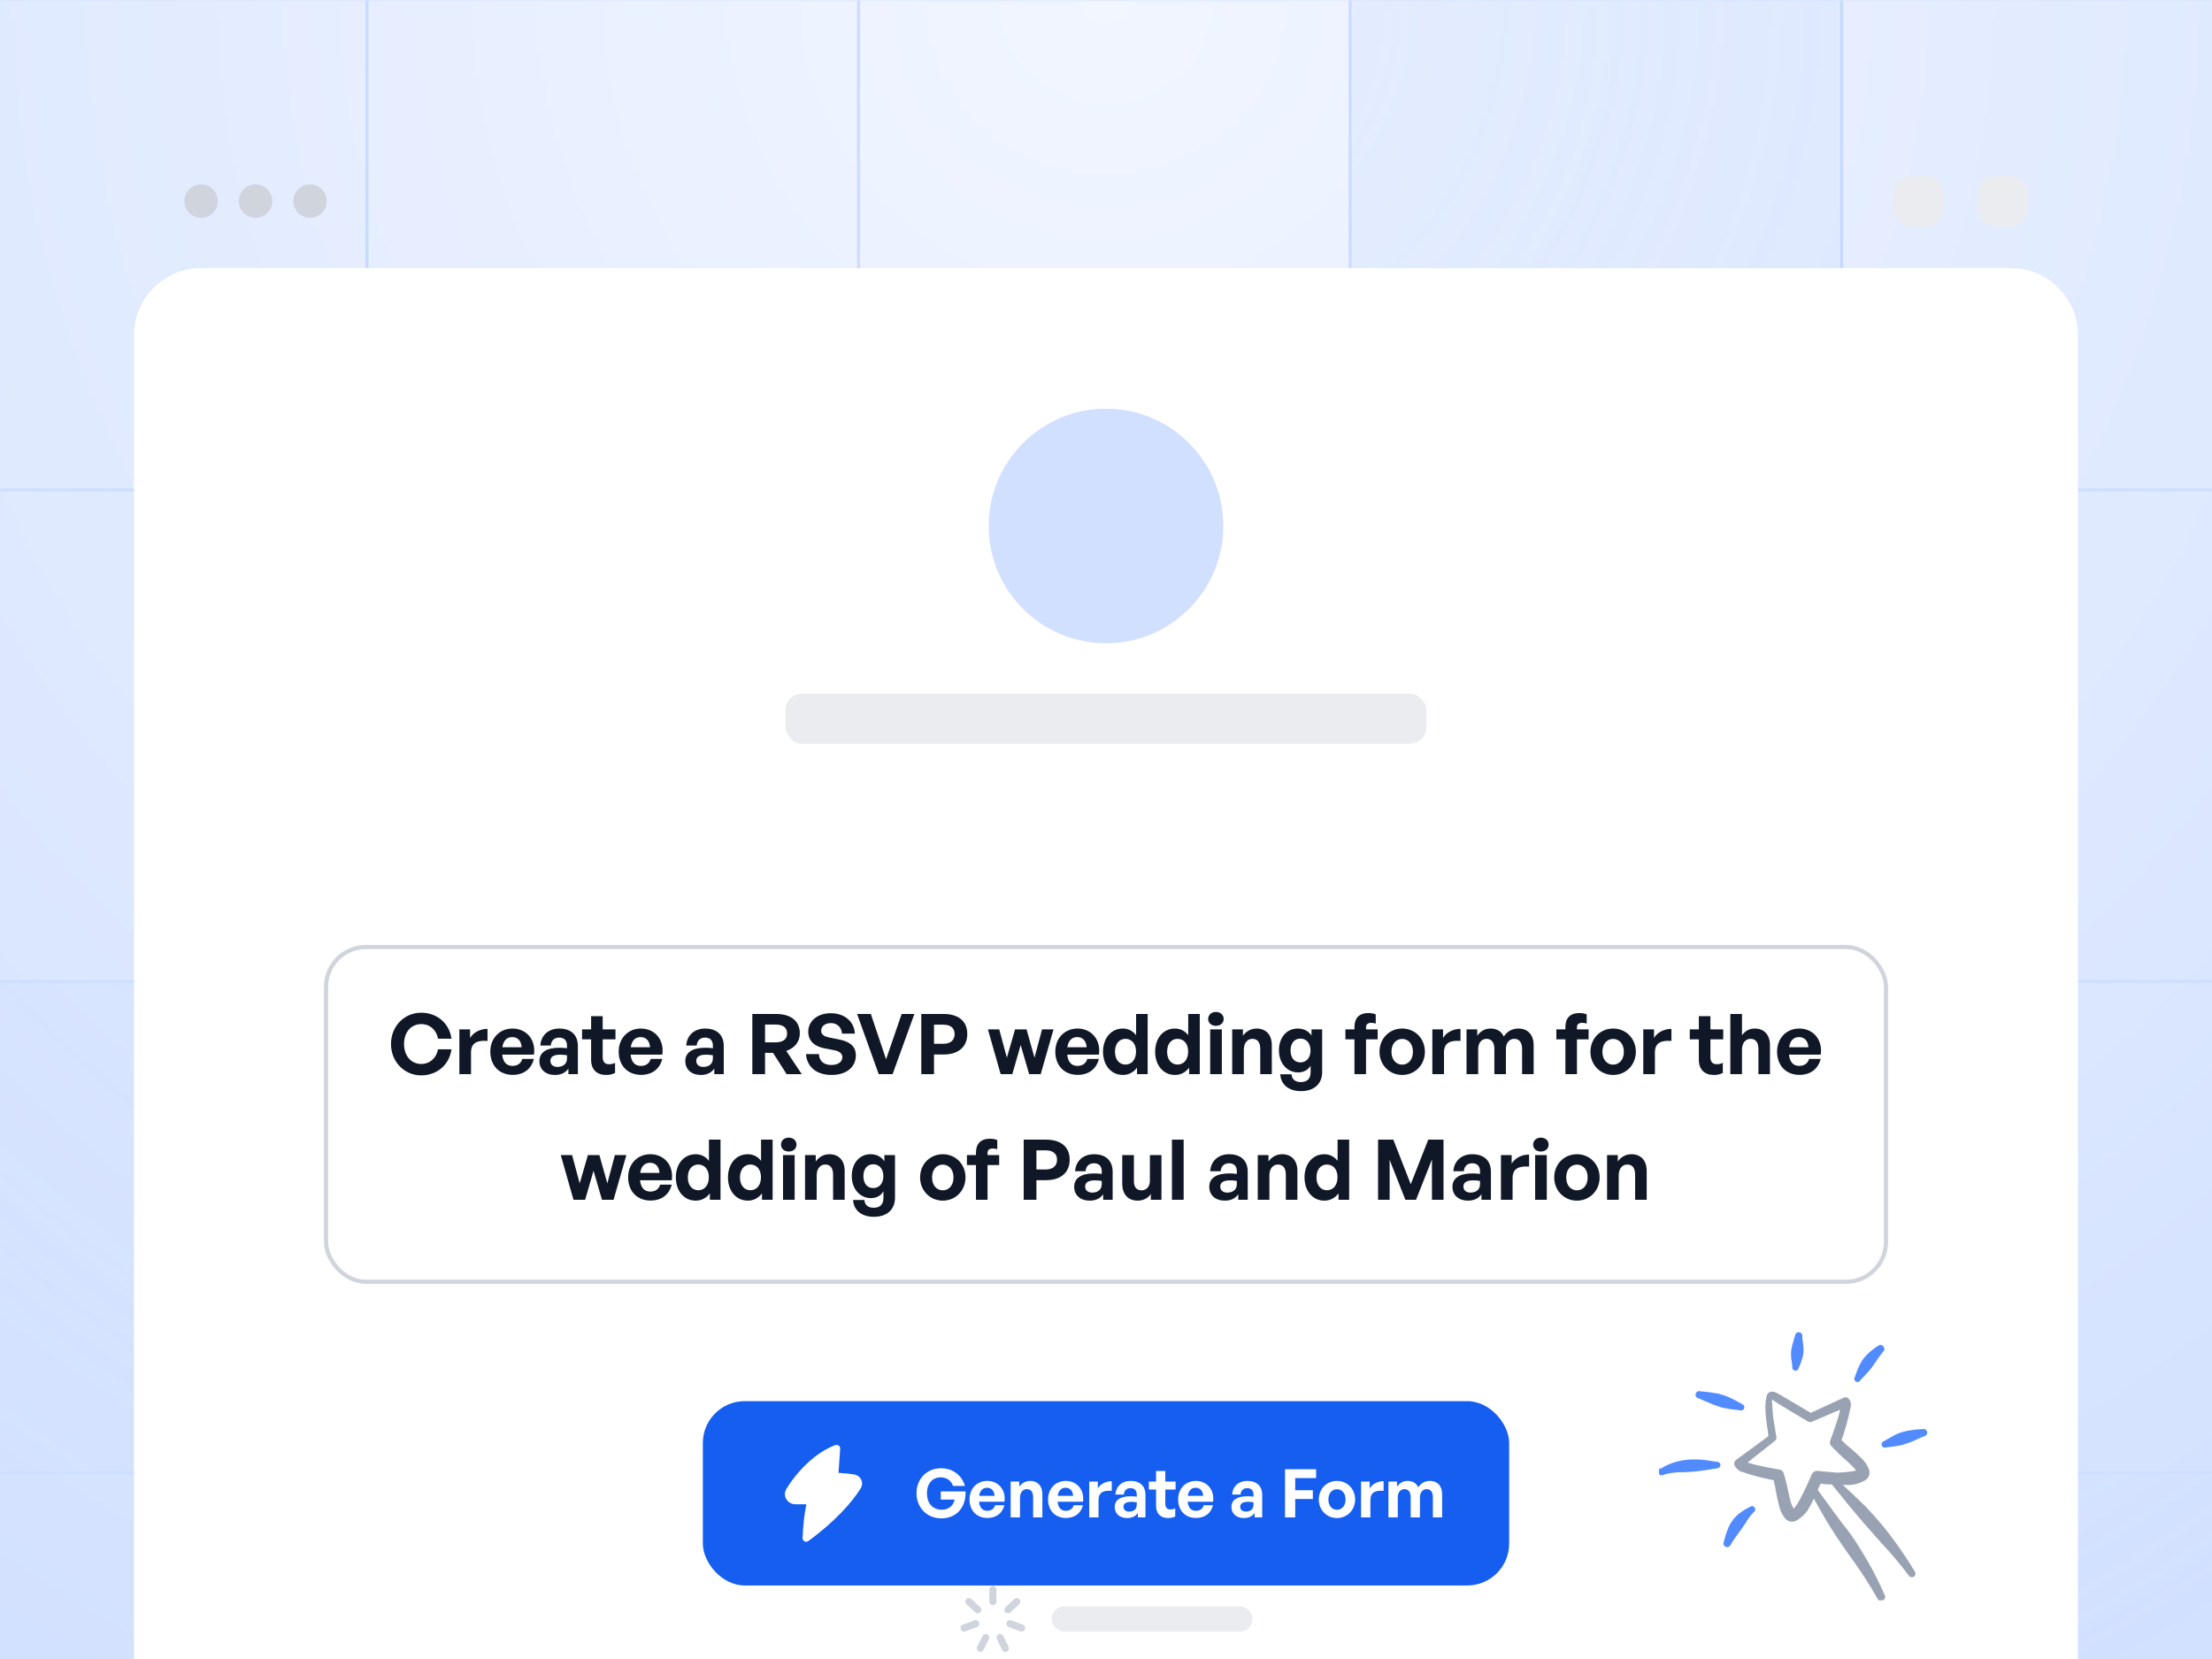<svg width="528" height="396" viewBox="0 0 528 396" fill="none" xmlns="http://www.w3.org/2000/svg"><g clip-path="url(#clip0_822_9653)"><rect width="528" height="396" fill="#D1E0FF"/><g opacity="0.7"><mask id="mask0_822_9653" style="mask-type:alpha" maskUnits="userSpaceOnUse" x="-264" y="0" width="1056" height="601"><rect x="-264" y="-6.10352e-05" width="1056" height="601" fill="url(#paint0_radial_822_9653)"/></mask><g mask="url(#mask0_822_9653)"><mask id="path-2-inside-1_822_9653" fill="white"><path d="M-29.333 -6.10352e-05H88V117.333H-29.333V-6.10352e-05Z"/></mask><path d="M-29.333 -6.10352e-05H88V117.333H-29.333V-6.10352e-05Z" fill="white"/><path d="M88 117.333V118.067H88.733V117.333H88ZM87.267 -6.10352e-05V117.333H88.733V-6.10352e-05H87.267ZM88 116.6H-29.333V118.067H88V116.6Z" fill="#B2CCFF" mask="url(#path-2-inside-1_822_9653)"/><mask id="path-4-inside-2_822_9653" fill="white"><path d="M88 -6.10352e-05H205.333V117.333H88V-6.10352e-05Z"/></mask><path d="M88 -6.10352e-05H205.333V117.333H88V-6.10352e-05Z" fill="white"/><path d="M205.333 117.333V118.067H206.067V117.333H205.333ZM204.6 -6.10352e-05V117.333H206.067V-6.10352e-05H204.6ZM205.333 116.6H88V118.067H205.333V116.6Z" fill="#B2CCFF" mask="url(#path-4-inside-2_822_9653)"/><mask id="path-6-inside-3_822_9653" fill="white"><path d="M205.333 -6.10352e-05H322.667V117.333H205.333V-6.10352e-05Z"/></mask><path d="M205.333 -6.10352e-05H322.667V117.333H205.333V-6.10352e-05Z" fill="white"/><path d="M322.667 117.333V118.067H323.4V117.333H322.667ZM321.933 -6.10352e-05V117.333H323.4V-6.10352e-05H321.933ZM322.667 116.6H205.333V118.067H322.667V116.6Z" fill="#B2CCFF" mask="url(#path-6-inside-3_822_9653)"/><mask id="path-8-inside-4_822_9653" fill="white"><path d="M322.667 -6.10352e-05H440V117.333H322.667V-6.10352e-05Z"/></mask><path d="M322.667 -6.10352e-05H440V117.333H322.667V-6.10352e-05Z" fill="#EFF4FF"/><path d="M440 117.333V118.067H440.733V117.333H440ZM439.267 -6.10352e-05V117.333H440.733V-6.10352e-05H439.267ZM440 116.6H322.667V118.067H440V116.6Z" fill="#B2CCFF" mask="url(#path-8-inside-4_822_9653)"/><mask id="path-10-inside-5_822_9653" fill="white"><path d="M440 -6.10352e-05H557.333V117.333H440V-6.10352e-05Z"/></mask><path d="M440 -6.10352e-05H557.333V117.333H440V-6.10352e-05Z" fill="white"/><path d="M557.333 117.333V118.067H558.067V117.333H557.333ZM556.6 -6.10352e-05V117.333H558.067V-6.10352e-05H556.6ZM557.333 116.6H440V118.067H557.333V116.6Z" fill="#B2CCFF" mask="url(#path-10-inside-5_822_9653)"/><mask id="path-12-inside-6_822_9653" fill="white"><path d="M-29.333 117.333H88V234.667H-29.333V117.333Z"/></mask><path d="M-29.333 117.333H88V234.667H-29.333V117.333Z" fill="white"/><path d="M88 234.667V235.4H88.733V234.667H88ZM87.267 117.333V234.667H88.733V117.333H87.267ZM88 233.933H-29.333V235.4H88V233.933Z" fill="#B2CCFF" mask="url(#path-12-inside-6_822_9653)"/><mask id="path-14-inside-7_822_9653" fill="white"><path d="M88 117.333H205.333V234.667H88V117.333Z"/></mask><path d="M88 117.333H205.333V234.667H88V117.333Z" fill="white"/><path d="M205.333 234.667V235.4H206.067V234.667H205.333ZM204.6 117.333V234.667H206.067V117.333H204.6ZM205.333 233.933H88V235.4H205.333V233.933Z" fill="#B2CCFF" mask="url(#path-14-inside-7_822_9653)"/><mask id="path-16-inside-8_822_9653" fill="white"><path d="M205.333 117.333H322.667V234.667H205.333V117.333Z"/></mask><path d="M205.333 117.333H322.667V234.667H205.333V117.333Z" fill="white"/><path d="M322.667 234.667V235.4H323.4V234.667H322.667ZM321.933 117.333V234.667H323.4V117.333H321.933ZM322.667 233.933H205.333V235.4H322.667V233.933Z" fill="#B2CCFF" mask="url(#path-16-inside-8_822_9653)"/><mask id="path-18-inside-9_822_9653" fill="white"><path d="M322.667 117.333H440V234.667H322.667V117.333Z"/></mask><path d="M322.667 117.333H440V234.667H322.667V117.333Z" fill="white"/><path d="M440 234.667V235.4H440.733V234.667H440ZM439.267 117.333V234.667H440.733V117.333H439.267ZM440 233.933H322.667V235.4H440V233.933Z" fill="#B2CCFF" mask="url(#path-18-inside-9_822_9653)"/><mask id="path-20-inside-10_822_9653" fill="white"><path d="M440 117.333H557.333V234.667H440V117.333Z"/></mask><path d="M440 117.333H557.333V234.667H440V117.333Z" fill="white"/><path d="M557.333 234.667V235.4H558.067V234.667H557.333ZM556.6 117.333V234.667H558.067V117.333H556.6ZM557.333 233.933H440V235.4H557.333V233.933Z" fill="#B2CCFF" mask="url(#path-20-inside-10_822_9653)"/><mask id="path-22-inside-11_822_9653" fill="white"><path d="M-29.333 234.667H88V352H-29.333V234.667Z"/></mask><path d="M-29.333 234.667H88V352H-29.333V234.667Z" fill="#EFF4FF"/><path d="M88 352V352.733H88.733V352H88ZM87.267 234.667V352H88.733V234.667H87.267ZM88 351.267H-29.333V352.733H88V351.267Z" fill="#B2CCFF" mask="url(#path-22-inside-11_822_9653)"/><mask id="path-24-inside-12_822_9653" fill="white"><path d="M88 234.667H205.333V352H88V234.667Z"/></mask><path d="M88 234.667H205.333V352H88V234.667Z" fill="white"/><path d="M205.333 352V352.733H206.067V352H205.333ZM204.6 234.667V352H206.067V234.667H204.6ZM205.333 351.267H88V352.733H205.333V351.267Z" fill="#B2CCFF" mask="url(#path-24-inside-12_822_9653)"/><mask id="path-26-inside-13_822_9653" fill="white"><path d="M205.333 234.667H322.667V352H205.333V234.667Z"/></mask><path d="M205.333 234.667H322.667V352H205.333V234.667Z" fill="white"/><path d="M322.667 352V352.733H323.4V352H322.667ZM321.933 234.667V352H323.4V234.667H321.933ZM322.667 351.267H205.333V352.733H322.667V351.267Z" fill="#B2CCFF" mask="url(#path-26-inside-13_822_9653)"/><mask id="path-28-inside-14_822_9653" fill="white"><path d="M322.667 234.667H440V352H322.667V234.667Z"/></mask><path d="M322.667 234.667H440V352H322.667V234.667Z" fill="white"/><path d="M440 352V352.733H440.733V352H440ZM439.267 234.667V352H440.733V234.667H439.267ZM440 351.267H322.667V352.733H440V351.267Z" fill="#B2CCFF" mask="url(#path-28-inside-14_822_9653)"/><mask id="path-30-inside-15_822_9653" fill="white"><path d="M440 234.667H557.333V352H440V234.667Z"/></mask><path d="M440 234.667H557.333V352H440V234.667Z" fill="white"/><path d="M557.333 352V352.733H558.067V352H557.333ZM556.6 234.667V352H558.067V234.667H556.6ZM557.333 351.267H440V352.733H557.333V351.267Z" fill="#B2CCFF" mask="url(#path-30-inside-15_822_9653)"/><mask id="path-32-inside-16_822_9653" fill="white"><path d="M-29.333 352H88V469.333H-29.333V352Z"/></mask><path d="M-29.333 352H88V469.333H-29.333V352Z" fill="white"/><path d="M88 469.333V470.067H88.733V469.333H88ZM87.267 352V469.333H88.733V352H87.267ZM88 468.6H-29.333V470.067H88V468.6Z" fill="#B2CCFF" mask="url(#path-32-inside-16_822_9653)"/><mask id="path-34-inside-17_822_9653" fill="white"><path d="M88 352H205.333V469.333H88V352Z"/></mask><path d="M88 352H205.333V469.333H88V352Z" fill="white"/><path d="M205.333 469.333V470.067H206.067V469.333H205.333ZM204.6 352V469.333H206.067V352H204.6ZM205.333 468.6H88V470.067H205.333V468.6Z" fill="#B2CCFF" mask="url(#path-34-inside-17_822_9653)"/><mask id="path-36-inside-18_822_9653" fill="white"><path d="M205.333 352H322.667V469.333H205.333V352Z"/></mask><path d="M205.333 352H322.667V469.333H205.333V352Z" fill="white"/><path d="M322.667 469.333V470.067H323.4V469.333H322.667ZM321.933 352V469.333H323.4V352H321.933ZM322.667 468.6H205.333V470.067H322.667V468.6Z" fill="#B2CCFF" mask="url(#path-36-inside-18_822_9653)"/><mask id="path-38-inside-19_822_9653" fill="white"><path d="M322.667 352H440V469.333H322.667V352Z"/></mask><path d="M322.667 352H440V469.333H322.667V352Z" fill="white"/><path d="M440 469.333V470.067H440.733V469.333H440ZM439.267 352V469.333H440.733V352H439.267ZM440 468.6H322.667V470.067H440V468.6Z" fill="#B2CCFF" mask="url(#path-38-inside-19_822_9653)"/><mask id="path-40-inside-20_822_9653" fill="white"><path d="M440 352H557.333V469.333H440V352Z"/></mask><path d="M440 352H557.333V469.333H440V352Z" fill="#EFF4FF"/><path d="M557.333 469.333V470.067H558.067V469.333H557.333ZM556.6 352V469.333H558.067V352H556.6ZM557.333 468.6H440V470.067H557.333V468.6Z" fill="#B2CCFF" mask="url(#path-40-inside-20_822_9653)"/></g></g><g filter="url(#filter0_d_822_9653)"><path d="M32 48C32 39.163 39.163 32 48 32H480C488.837 32 496 39.163 496 48V396H32V48Z" fill="white"/><circle cx="264" cy="93.55" r="28" fill="#D1E0FF"/><rect x="187.5" y="133.55" width="153" height="12" rx="4" fill="#EAECF0"/><g filter="url(#filter1_dd_822_9653)"><rect x="77.327" y="177.55" width="373.347" height="80.9" rx="10" fill="white"/><path d="M100.527 208.69C96.487 208.69 93.327 205.41 93.327 201.19C93.327 196.99 96.487 193.73 100.527 193.73C104.307 193.73 107.267 196.25 107.767 199.93H104.547C104.207 197.87 102.607 196.45 100.567 196.45C98.107 196.45 96.447 198.39 96.447 201.19C96.447 204.01 98.107 205.97 100.567 205.97C102.607 205.97 104.187 204.53 104.547 202.47H107.767C107.267 206.19 104.307 208.69 100.527 208.69Z" fill="#101828"/><path d="M112.429 203.21V208.39H109.649V197.71H112.209V199.77C112.989 198.41 114.649 197.59 116.369 197.59V200.47C114.009 200.29 112.429 200.85 112.429 203.21Z" fill="#101828"/><path d="M122.375 208.57C119.175 208.57 117.035 206.35 117.035 203.01C117.035 199.83 119.255 197.51 122.335 197.51C125.715 197.51 127.955 200.25 127.455 203.73H119.875C120.055 205.47 120.895 206.43 122.315 206.43C123.535 206.43 124.355 205.83 124.675 204.77H127.435C126.835 207.19 124.975 208.57 122.375 208.57ZM122.275 199.55C120.975 199.55 120.155 200.39 119.915 201.97H124.515C124.435 200.49 123.595 199.55 122.275 199.55Z" fill="#101828"/><path d="M135.677 208.39V207.07C134.977 208.07 133.917 208.59 132.457 208.59C130.237 208.59 128.757 207.29 128.757 205.29C128.757 203.21 130.437 202.09 133.557 202.09C134.157 202.09 134.677 202.13 135.337 202.21V201.57C135.337 200.37 134.657 199.67 133.497 199.67C132.297 199.67 131.577 200.37 131.477 201.57H128.977C129.137 199.11 130.917 197.51 133.497 197.51C136.297 197.51 137.937 199.05 137.937 201.67V208.39H135.677ZM131.377 205.21C131.377 206.11 132.017 206.67 133.057 206.67C134.477 206.67 135.337 205.89 135.337 204.65V203.89C134.677 203.79 134.217 203.75 133.737 203.75C132.157 203.75 131.377 204.25 131.377 205.21Z" fill="#101828"/><path d="M146.817 205.69V208.11C146.137 208.45 145.497 208.59 144.677 208.59C142.477 208.59 141.097 207.33 141.097 204.93V200.09H138.937V197.71H141.097V194.55H143.857V197.71H146.917V200.09H143.857V204.29C143.857 205.53 144.417 206.03 145.417 206.03C145.937 206.03 146.417 205.91 146.817 205.69Z" fill="#101828"/><path d="M153.02 208.57C149.82 208.57 147.68 206.35 147.68 203.01C147.68 199.83 149.9 197.51 152.98 197.51C156.36 197.51 158.6 200.25 158.1 203.73H150.52C150.7 205.47 151.54 206.43 152.96 206.43C154.18 206.43 155 205.83 155.32 204.77H158.08C157.48 207.19 155.62 208.57 153.02 208.57ZM152.92 199.55C151.62 199.55 150.8 200.39 150.56 201.97H155.16C155.08 200.49 154.24 199.55 152.92 199.55Z" fill="#101828"/><path d="M170.501 208.39V207.07C169.801 208.07 168.741 208.59 167.281 208.59C165.061 208.59 163.581 207.29 163.581 205.29C163.581 203.21 165.261 202.09 168.381 202.09C168.981 202.09 169.501 202.13 170.161 202.21V201.57C170.161 200.37 169.481 199.67 168.321 199.67C167.121 199.67 166.401 200.37 166.301 201.57H163.801C163.961 199.11 165.741 197.51 168.321 197.51C171.121 197.51 172.761 199.05 172.761 201.67V208.39H170.501ZM166.201 205.21C166.201 206.11 166.841 206.67 167.881 206.67C169.301 206.67 170.161 205.89 170.161 204.65V203.89C169.501 203.79 169.041 203.75 168.561 203.75C166.981 203.75 166.201 204.25 166.201 205.21Z" fill="#101828"/><path d="M182.617 208.39H179.577V194.03H185.197C188.817 194.03 190.917 195.71 190.917 198.69C190.917 200.63 189.717 202.17 187.677 202.85L191.377 208.39H187.757L184.517 203.31H182.617V208.39ZM182.617 196.55V200.81H185.057C186.897 200.81 187.877 200.09 187.877 198.69C187.877 197.27 186.897 196.55 185.057 196.55H182.617Z" fill="#101828"/><path d="M204.288 203.93C204.288 206.67 202.088 208.59 198.488 208.59C194.868 208.59 192.608 206.65 192.388 203.61H195.468C195.548 205.19 196.568 206.21 198.428 206.21C199.968 206.21 201.068 205.53 201.068 204.37C201.068 203.47 200.368 202.93 199.148 202.69L196.788 202.23C194.608 201.81 192.928 200.63 192.928 198.25C192.928 195.69 195.188 193.85 198.288 193.85C201.508 193.85 203.868 195.73 204.068 198.73H200.988C200.888 197.23 199.848 196.21 198.328 196.21C196.848 196.21 196.008 197.05 196.008 198.05C196.008 199.03 196.908 199.45 197.948 199.65L200.408 200.15C202.928 200.65 204.288 201.81 204.288 203.93Z" fill="#101828"/><path d="M218.265 194.03L213.065 208.39H209.745L204.585 194.03H207.865L211.505 204.85L215.225 194.03H218.265Z" fill="#101828"/><path d="M225.209 203.71H222.949V208.39H219.909V194.03H225.209C228.709 194.03 230.889 195.69 230.889 198.81C230.889 201.93 228.709 203.71 225.209 203.71ZM225.189 196.59H222.949V201.15H225.189C226.909 201.15 227.869 200.25 227.869 198.83C227.869 197.41 226.909 196.59 225.189 196.59Z" fill="#101828"/><path d="M245.655 208.39L243.635 201.45L241.635 208.39H238.855L235.815 197.71H238.515L240.335 204.47L242.295 197.71H245.035L246.935 204.47L248.735 197.71H251.475L248.415 208.39H245.655Z" fill="#101828"/><path d="M257.239 208.57C254.039 208.57 251.899 206.35 251.899 203.01C251.899 199.83 254.119 197.51 257.199 197.51C260.579 197.51 262.819 200.25 262.319 203.73H254.739C254.919 205.47 255.759 206.43 257.179 206.43C258.399 206.43 259.219 205.83 259.539 204.77H262.299C261.699 207.19 259.839 208.57 257.239 208.57ZM257.139 199.55C255.839 199.55 255.019 200.39 254.779 201.97H259.379C259.299 200.49 258.459 199.55 257.139 199.55Z" fill="#101828"/><path d="M263.285 203.05C263.285 199.89 265.145 197.51 268.025 197.51C269.305 197.51 270.385 198.07 271.185 199.09V194.03H273.945V208.39H271.405V206.85C270.565 207.97 269.405 208.59 268.025 208.59C265.145 208.59 263.285 206.17 263.285 203.05ZM266.145 203.05C266.145 205.05 267.285 206.11 268.645 206.11C270.025 206.11 271.165 205.03 271.165 203.01C271.165 200.99 270.005 199.97 268.645 199.97C267.285 199.97 266.145 201.01 266.145 203.05Z" fill="#101828"/><path d="M275.727 203.05C275.727 199.89 277.587 197.51 280.467 197.51C281.747 197.51 282.827 198.07 283.627 199.09V194.03H286.387V208.39H283.847V206.85C283.007 207.97 281.847 208.59 280.467 208.59C277.587 208.59 275.727 206.17 275.727 203.05ZM278.587 203.05C278.587 205.05 279.727 206.11 281.087 206.11C282.467 206.11 283.607 205.03 283.607 203.01C283.607 200.99 282.447 199.97 281.087 199.97C279.727 199.97 278.587 201.01 278.587 203.05Z" fill="#101828"/><path d="M292.088 195.23C292.088 196.17 291.328 196.87 290.228 196.87C289.148 196.87 288.388 196.17 288.388 195.23C288.388 194.25 289.148 193.55 290.228 193.55C291.328 193.55 292.088 194.25 292.088 195.23ZM291.648 208.39H288.868V197.71H291.648V208.39Z" fill="#101828"/><path d="M296.902 202.57V208.39H294.122V197.71H296.682V199.23C297.462 198.17 298.562 197.51 299.962 197.51C302.102 197.51 303.582 198.91 303.582 201.49V208.39H300.822V202.43C300.822 200.85 300.202 199.97 298.942 199.97C297.842 199.97 296.902 200.85 296.902 202.57Z" fill="#101828"/><path d="M310.517 212.45C307.637 212.45 305.717 210.89 305.597 208.43H308.277C308.397 209.65 309.177 210.29 310.497 210.29C312.037 210.29 312.837 209.47 312.837 207.93V206.37C312.257 207.39 311.157 207.99 309.857 207.99C307.237 207.99 305.277 205.77 305.277 202.75C305.277 199.65 307.117 197.51 309.757 197.51C311.197 197.51 312.277 198.07 313.057 199.17V197.71H315.597V207.89C315.597 210.73 313.677 212.45 310.517 212.45ZM308.057 202.75C308.057 204.49 308.957 205.59 310.397 205.59C311.857 205.59 312.817 204.45 312.817 202.77C312.817 201.03 311.857 199.91 310.397 199.91C308.977 199.91 308.057 201.01 308.057 202.75Z" fill="#101828"/><path d="M326.066 208.39H323.306V200.09H321.146V197.71H323.306V197.13C323.306 195.01 324.446 193.81 326.666 193.81C327.346 193.81 327.926 193.93 328.386 194.13V196.33C328.086 196.21 327.686 196.15 327.326 196.15C326.566 196.15 326.066 196.45 326.066 197.19V197.71H328.846V200.09H326.066V208.39Z" fill="#101828"/><path d="M334.701 208.59C331.601 208.59 329.281 206.15 329.281 203.05C329.281 199.93 331.601 197.51 334.701 197.51C337.801 197.51 340.121 199.93 340.121 203.05C340.121 206.15 337.801 208.59 334.701 208.59ZM334.701 206.13C336.081 206.13 337.261 205.03 337.261 203.05C337.261 201.07 336.081 199.99 334.701 199.99C333.321 199.99 332.141 201.07 332.141 203.05C332.141 205.03 333.321 206.13 334.701 206.13Z" fill="#101828"/><path d="M344.675 203.21V208.39H341.895V197.71H344.455V199.77C345.235 198.41 346.895 197.59 348.615 197.59V200.47C346.255 200.29 344.675 200.85 344.675 203.21Z" fill="#101828"/><path d="M352.839 208.39H350.059V197.71H352.619V199.23C353.399 198.15 354.399 197.51 355.819 197.51C357.279 197.51 358.399 198.19 358.939 199.41C359.779 198.23 360.859 197.51 362.459 197.51C364.619 197.51 366.079 198.93 366.079 201.49V208.39H363.319V202.37C363.319 200.87 362.679 199.97 361.459 199.97C360.359 199.97 359.459 200.83 359.459 202.43V208.39H356.699V202.37C356.699 200.87 356.059 199.97 354.839 199.97C353.719 199.97 352.839 200.83 352.839 202.43V208.39Z" fill="#101828"/><path d="M376.418 208.39H373.658V200.09H371.498V197.71H373.658V197.13C373.658 195.01 374.798 193.81 377.018 193.81C377.698 193.81 378.278 193.93 378.738 194.13V196.33C378.438 196.21 378.038 196.15 377.678 196.15C376.918 196.15 376.418 196.45 376.418 197.19V197.71H379.198V200.09H376.418V208.39Z" fill="#101828"/><path d="M385.053 208.59C381.953 208.59 379.633 206.15 379.633 203.05C379.633 199.93 381.953 197.51 385.053 197.51C388.153 197.51 390.473 199.93 390.473 203.05C390.473 206.15 388.153 208.59 385.053 208.59ZM385.053 206.13C386.433 206.13 387.613 205.03 387.613 203.05C387.613 201.07 386.433 199.99 385.053 199.99C383.673 199.99 382.493 201.07 382.493 203.05C382.493 205.03 383.673 206.13 385.053 206.13Z" fill="#101828"/><path d="M395.027 203.21V208.39H392.247V197.71H394.807V199.77C395.587 198.41 397.247 197.59 398.967 197.59V200.47C396.607 200.29 395.027 200.85 395.027 203.21Z" fill="#101828"/><path d="M411.231 205.69V208.11C410.551 208.45 409.911 208.59 409.091 208.59C406.891 208.59 405.511 207.33 405.511 204.93V200.09H403.351V197.71H405.511V194.55H408.271V197.71H411.331V200.09H408.271V204.29C408.271 205.53 408.831 206.03 409.831 206.03C410.351 206.03 410.831 205.91 411.231 205.69Z" fill="#101828"/><path d="M415.808 202.57V208.39H413.028V194.03H415.808V199.11C416.548 198.13 417.468 197.51 418.868 197.51C421.008 197.51 422.488 198.91 422.488 201.49V208.39H419.728V202.43C419.728 200.85 419.108 199.97 417.848 199.97C416.748 199.97 415.808 200.85 415.808 202.57Z" fill="#101828"/><path d="M429.524 208.57C426.324 208.57 424.184 206.35 424.184 203.01C424.184 199.83 426.404 197.51 429.484 197.51C432.864 197.51 435.104 200.25 434.604 203.73H427.024C427.204 205.47 428.044 206.43 429.464 206.43C430.684 206.43 431.504 205.83 431.824 204.77H434.584C433.984 207.19 432.124 208.57 429.524 208.57ZM429.424 199.55C428.124 199.55 427.304 200.39 427.064 201.97H431.664C431.584 200.49 430.744 199.55 429.424 199.55Z" fill="#101828"/><path d="M143.693 238.39L141.673 231.45L139.673 238.39H136.893L133.853 227.71H136.553L138.373 234.47L140.333 227.71H143.073L144.973 234.47L146.773 227.71H149.513L146.453 238.39H143.693Z" fill="#101828"/><path d="M155.276 238.57C152.076 238.57 149.936 236.35 149.936 233.01C149.936 229.83 152.156 227.51 155.236 227.51C158.616 227.51 160.856 230.25 160.356 233.73H152.776C152.956 235.47 153.796 236.43 155.216 236.43C156.436 236.43 157.256 235.83 157.576 234.77H160.336C159.736 237.19 157.876 238.57 155.276 238.57ZM155.176 229.55C153.876 229.55 153.056 230.39 152.816 231.97H157.416C157.336 230.49 156.496 229.55 155.176 229.55Z" fill="#101828"/><path d="M161.322 233.05C161.322 229.89 163.182 227.51 166.062 227.51C167.342 227.51 168.422 228.07 169.222 229.09V224.03H171.982V238.39H169.442V236.85C168.602 237.97 167.442 238.59 166.062 238.59C163.182 238.59 161.322 236.17 161.322 233.05ZM164.182 233.05C164.182 235.05 165.322 236.11 166.682 236.11C168.062 236.11 169.202 235.03 169.202 233.01C169.202 230.99 168.042 229.97 166.682 229.97C165.322 229.97 164.182 231.01 164.182 233.05Z" fill="#101828"/><path d="M173.764 233.05C173.764 229.89 175.624 227.51 178.504 227.51C179.784 227.51 180.864 228.07 181.664 229.09V224.03H184.424V238.39H181.884V236.85C181.044 237.97 179.884 238.59 178.504 238.59C175.624 238.59 173.764 236.17 173.764 233.05ZM176.624 233.05C176.624 235.05 177.764 236.11 179.124 236.11C180.504 236.11 181.644 235.03 181.644 233.01C181.644 230.99 180.484 229.97 179.124 229.97C177.764 229.97 176.624 231.01 176.624 233.05Z" fill="#101828"/><path d="M190.125 225.23C190.125 226.17 189.365 226.87 188.265 226.87C187.185 226.87 186.425 226.17 186.425 225.23C186.425 224.25 187.185 223.55 188.265 223.55C189.365 223.55 190.125 224.25 190.125 225.23ZM189.685 238.39H186.905V227.71H189.685V238.39Z" fill="#101828"/><path d="M194.939 232.57V238.39H192.159V227.71H194.719V229.23C195.499 228.17 196.599 227.51 197.999 227.51C200.139 227.51 201.619 228.91 201.619 231.49V238.39H198.859V232.43C198.859 230.85 198.239 229.97 196.979 229.97C195.879 229.97 194.939 230.85 194.939 232.57Z" fill="#101828"/><path d="M208.555 242.45C205.675 242.45 203.755 240.89 203.635 238.43H206.315C206.435 239.65 207.215 240.29 208.535 240.29C210.075 240.29 210.875 239.47 210.875 237.93V236.37C210.295 237.39 209.195 237.99 207.895 237.99C205.275 237.99 203.315 235.77 203.315 232.75C203.315 229.65 205.155 227.51 207.795 227.51C209.235 227.51 210.315 228.07 211.095 229.17V227.71H213.635V237.89C213.635 240.73 211.715 242.45 208.555 242.45ZM206.095 232.75C206.095 234.49 206.995 235.59 208.435 235.59C209.895 235.59 210.855 234.45 210.855 232.77C210.855 231.03 209.895 229.91 208.435 229.91C207.015 229.91 206.095 231.01 206.095 232.75Z" fill="#101828"/><path d="M225.043 238.59C221.943 238.59 219.623 236.15 219.623 233.05C219.623 229.93 221.943 227.51 225.043 227.51C228.143 227.51 230.463 229.93 230.463 233.05C230.463 236.15 228.143 238.59 225.043 238.59ZM225.043 236.13C226.423 236.13 227.603 235.03 227.603 233.05C227.603 231.07 226.423 229.99 225.043 229.99C223.663 229.99 222.483 231.07 222.483 233.05C222.483 235.03 223.663 236.13 225.043 236.13Z" fill="#101828"/><path d="M235.724 238.39H232.964V230.09H230.804V227.71H232.964V227.13C232.964 225.01 234.104 223.81 236.324 223.81C237.004 223.81 237.584 223.93 238.044 224.13V226.33C237.744 226.21 237.344 226.15 236.984 226.15C236.224 226.15 235.724 226.45 235.724 227.19V227.71H238.504V230.09H235.724V238.39Z" fill="#101828"/><path d="M249.652 233.71H247.392V238.39H244.352V224.03H249.652C253.152 224.03 255.332 225.69 255.332 228.81C255.332 231.93 253.152 233.71 249.652 233.71ZM249.632 226.59H247.392V231.15H249.632C251.352 231.15 252.312 230.25 252.312 228.83C252.312 227.41 251.352 226.59 249.632 226.59Z" fill="#101828"/><path d="M263.324 238.39V237.07C262.624 238.07 261.564 238.59 260.104 238.59C257.884 238.59 256.404 237.29 256.404 235.29C256.404 233.21 258.084 232.09 261.204 232.09C261.804 232.09 262.324 232.13 262.984 232.21V231.57C262.984 230.37 262.304 229.67 261.144 229.67C259.944 229.67 259.224 230.37 259.124 231.57H256.624C256.784 229.11 258.564 227.51 261.144 227.51C263.944 227.51 265.584 229.05 265.584 231.67V238.39H263.324ZM259.024 235.21C259.024 236.11 259.664 236.67 260.704 236.67C262.124 236.67 262.984 235.89 262.984 234.65V233.89C262.324 233.79 261.864 233.75 261.384 233.75C259.804 233.75 259.024 234.25 259.024 235.21Z" fill="#101828"/><path d="M274.479 233.89V227.71H277.239V238.39H274.699V236.99C274.119 237.93 272.939 238.59 271.579 238.59C269.439 238.59 267.879 237.29 267.879 234.51V227.71H270.659V233.97C270.659 235.47 271.399 236.13 272.519 236.13C273.519 236.13 274.479 235.33 274.479 233.89Z" fill="#101828"/><path d="M282.537 238.39H279.737V224.03H282.537V238.39Z" fill="#101828"/><path d="M295.57 238.39V237.07C294.87 238.07 293.81 238.59 292.35 238.59C290.13 238.59 288.65 237.29 288.65 235.29C288.65 233.21 290.33 232.09 293.45 232.09C294.05 232.09 294.57 232.13 295.23 232.21V231.57C295.23 230.37 294.55 229.67 293.39 229.67C292.19 229.67 291.47 230.37 291.37 231.57H288.87C289.03 229.11 290.81 227.51 293.39 227.51C296.19 227.51 297.83 229.05 297.83 231.67V238.39H295.57ZM291.27 235.21C291.27 236.11 291.91 236.67 292.95 236.67C294.37 236.67 295.23 235.89 295.23 234.65V233.89C294.57 233.79 294.11 233.75 293.63 233.75C292.05 233.75 291.27 234.25 291.27 235.21Z" fill="#101828"/><path d="M303.005 232.57V238.39H300.225V227.71H302.785V229.23C303.565 228.17 304.665 227.51 306.065 227.51C308.205 227.51 309.685 228.91 309.685 231.49V238.39H306.925V232.43C306.925 230.85 306.305 229.97 305.045 229.97C303.945 229.97 303.005 230.85 303.005 232.57Z" fill="#101828"/><path d="M311.381 233.05C311.381 229.89 313.241 227.51 316.121 227.51C317.401 227.51 318.481 228.07 319.281 229.09V224.03H322.041V238.39H319.501V236.85C318.661 237.97 317.501 238.59 316.121 238.59C313.241 238.59 311.381 236.17 311.381 233.05ZM314.241 233.05C314.241 235.05 315.381 236.11 316.741 236.11C318.121 236.11 319.261 235.03 319.261 233.01C319.261 230.99 318.101 229.97 316.741 229.97C315.381 229.97 314.241 231.01 314.241 233.05Z" fill="#101828"/><path d="M335.462 238.39L331.702 228.85V238.39H328.942V224.03H332.582L336.742 234.67L340.922 224.03H344.562V238.39H341.802V228.77L338.002 238.39H335.462Z" fill="#101828"/><path d="M353.617 238.39V237.07C352.917 238.07 351.857 238.59 350.397 238.59C348.177 238.59 346.697 237.29 346.697 235.29C346.697 233.21 348.377 232.09 351.497 232.09C352.097 232.09 352.617 232.13 353.277 232.21V231.57C353.277 230.37 352.597 229.67 351.437 229.67C350.237 229.67 349.517 230.37 349.417 231.57H346.917C347.077 229.11 348.857 227.51 351.437 227.51C354.237 227.51 355.877 229.05 355.877 231.67V238.39H353.617ZM349.317 235.21C349.317 236.11 349.957 236.67 350.997 236.67C352.417 236.67 353.277 235.89 353.277 234.65V233.89C352.617 233.79 352.157 233.75 351.677 233.75C350.097 233.75 349.317 234.25 349.317 235.21Z" fill="#101828"/><path d="M361.052 233.21V238.39H358.272V227.71H360.832V229.77C361.612 228.41 363.272 227.59 364.992 227.59V230.47C362.632 230.29 361.052 230.85 361.052 233.21Z" fill="#101828"/><path d="M369.656 225.23C369.656 226.17 368.896 226.87 367.796 226.87C366.716 226.87 365.956 226.17 365.956 225.23C365.956 224.25 366.716 223.55 367.796 223.55C368.896 223.55 369.656 224.25 369.656 225.23ZM369.216 238.39H366.436V227.71H369.216V238.39Z" fill="#101828"/><path d="M376.41 238.59C373.31 238.59 370.99 236.15 370.99 233.05C370.99 229.93 373.31 227.51 376.41 227.51C379.51 227.51 381.83 229.93 381.83 233.05C381.83 236.15 379.51 238.59 376.41 238.59ZM376.41 236.13C377.79 236.13 378.97 235.03 378.97 233.05C378.97 231.07 377.79 229.99 376.41 229.99C375.03 229.99 373.85 231.07 373.85 233.05C373.85 235.03 375.03 236.13 376.41 236.13Z" fill="#101828"/><path d="M386.384 232.57V238.39H383.604V227.71H386.164V229.23C386.944 228.17 388.044 227.51 389.444 227.51C391.584 227.51 393.064 228.91 393.064 231.49V238.39H390.304V232.43C390.304 230.85 389.684 229.97 388.424 229.97C387.324 229.97 386.384 230.85 386.384 232.57Z" fill="#101828"/><rect x="77.827" y="178.05" width="372.347" height="79.9" rx="9.5" stroke="#D0D5DD"/></g><g filter="url(#filter2_d_822_9653)"><rect x="167.766" y="278.45" width="192.468" height="44" rx="10" fill="#155EEF"/><g clip-path="url(#clip1_822_9653)"><path fill-rule="evenodd" clip-rule="evenodd" d="M200.549 289.804C200.569 289.514 200.441 289.234 200.209 289.059C199.977 288.885 199.673 288.84 199.4 288.94C194.95 290.566 190.466 294.855 187.712 299.41C186.677 301.122 188.033 303.066 189.863 303.066H192.481C191.927 305.708 191.693 308.31 191.575 311.12C191.562 311.448 191.737 311.755 192.026 311.91C192.315 312.066 192.668 312.042 192.934 311.85C199.184 307.328 203.555 302.406 205.453 299.248C206.276 297.879 205.458 296.23 203.931 295.965C202.759 295.761 201.437 295.639 200.152 295.569L200.549 289.804Z" fill="white"/></g><path d="M224.686 306.434C221.358 306.434 218.766 303.954 218.766 300.402C218.766 297.01 221.23 294.466 224.59 294.466C227.502 294.466 229.582 296.194 230.334 298.69H227.47C227.118 297.522 226.062 296.642 224.526 296.642C222.67 296.642 221.262 298.002 221.262 300.466C221.262 302.674 222.494 304.37 224.798 304.37C226.494 304.37 227.566 303.362 227.886 301.938H224.558V300.002H230.478C230.622 303.746 228.35 306.434 224.686 306.434Z" fill="white"/><path d="M235.692 306.338C233.132 306.338 231.42 304.562 231.42 301.89C231.42 299.346 233.196 297.49 235.66 297.49C238.364 297.49 240.156 299.682 239.756 302.466H233.692C233.836 303.858 234.508 304.626 235.644 304.626C236.62 304.626 237.276 304.146 237.532 303.298H239.74C239.26 305.234 237.772 306.338 235.692 306.338ZM235.612 299.122C234.572 299.122 233.916 299.794 233.724 301.058H237.404C237.34 299.874 236.668 299.122 235.612 299.122Z" fill="white"/><path d="M243.47 301.538V306.194H241.246V297.65H243.294V298.866C243.918 298.018 244.798 297.49 245.918 297.49C247.63 297.49 248.814 298.61 248.814 300.674V306.194H246.606V301.426C246.606 300.162 246.11 299.458 245.102 299.458C244.222 299.458 243.47 300.162 243.47 301.538Z" fill="white"/><path d="M254.442 306.338C251.882 306.338 250.17 304.562 250.17 301.89C250.17 299.346 251.946 297.49 254.41 297.49C257.114 297.49 258.906 299.682 258.506 302.466H252.442C252.586 303.858 253.258 304.626 254.394 304.626C255.37 304.626 256.026 304.146 256.282 303.298H258.49C258.01 305.234 256.522 306.338 254.442 306.338ZM254.362 299.122C253.322 299.122 252.666 299.794 252.474 301.058H256.154C256.09 299.874 255.418 299.122 254.362 299.122Z" fill="white"/><path d="M262.22 302.05V306.194H259.996V297.65H262.044V299.298C262.668 298.21 263.996 297.554 265.372 297.554V299.858C263.484 299.714 262.22 300.162 262.22 302.05Z" fill="white"/><path d="M271.615 306.194V305.138C271.055 305.938 270.207 306.354 269.039 306.354C267.263 306.354 266.079 305.314 266.079 303.714C266.079 302.05 267.423 301.154 269.919 301.154C270.399 301.154 270.815 301.186 271.343 301.25V300.738C271.343 299.778 270.799 299.218 269.871 299.218C268.911 299.218 268.335 299.778 268.255 300.738H266.255C266.383 298.77 267.807 297.49 269.871 297.49C272.111 297.49 273.423 298.722 273.423 300.818V306.194H271.615ZM268.175 303.65C268.175 304.37 268.687 304.818 269.519 304.818C270.655 304.818 271.343 304.194 271.343 303.202V302.594C270.815 302.514 270.447 302.482 270.063 302.482C268.799 302.482 268.175 302.882 268.175 303.65Z" fill="white"/><path d="M280.527 304.034V305.97C279.983 306.242 279.471 306.354 278.815 306.354C277.055 306.354 275.951 305.346 275.951 303.426V299.554H274.223V297.65H275.951V295.122H278.159V297.65H280.607V299.554H278.159V302.914C278.159 303.906 278.607 304.306 279.407 304.306C279.823 304.306 280.207 304.21 280.527 304.034Z" fill="white"/><path d="M285.489 306.338C282.929 306.338 281.217 304.562 281.217 301.89C281.217 299.346 282.993 297.49 285.457 297.49C288.161 297.49 289.953 299.682 289.553 302.466H283.489C283.633 303.858 284.305 304.626 285.441 304.626C286.417 304.626 287.073 304.146 287.329 303.298H289.537C289.057 305.234 287.569 306.338 285.489 306.338ZM285.409 299.122C284.369 299.122 283.713 299.794 283.521 301.058H287.201C287.137 299.874 286.465 299.122 285.409 299.122Z" fill="white"/><path d="M299.475 306.194V305.138C298.915 305.938 298.067 306.354 296.899 306.354C295.123 306.354 293.939 305.314 293.939 303.714C293.939 302.05 295.283 301.154 297.779 301.154C298.259 301.154 298.675 301.186 299.203 301.25V300.738C299.203 299.778 298.659 299.218 297.731 299.218C296.771 299.218 296.195 299.778 296.115 300.738H294.115C294.243 298.77 295.667 297.49 297.731 297.49C299.971 297.49 301.283 298.722 301.283 300.818V306.194H299.475ZM296.035 303.65C296.035 304.37 296.547 304.818 297.379 304.818C298.515 304.818 299.203 304.194 299.203 303.202V302.594C298.675 302.514 298.307 302.482 297.923 302.482C296.659 302.482 296.035 302.882 296.035 303.65Z" fill="white"/><path d="M309.167 306.194H306.735V294.706H314.159V296.818H309.167V299.714H313.375V301.81H309.167V306.194Z" fill="white"/><path d="M319.131 306.354C316.651 306.354 314.795 304.402 314.795 301.922C314.795 299.426 316.651 297.49 319.131 297.49C321.611 297.49 323.467 299.426 323.467 301.922C323.467 304.402 321.611 306.354 319.131 306.354ZM319.131 304.386C320.235 304.386 321.179 303.506 321.179 301.922C321.179 300.338 320.235 299.474 319.131 299.474C318.027 299.474 317.083 300.338 317.083 301.922C317.083 303.506 318.027 304.386 319.131 304.386Z" fill="white"/><path d="M327.111 302.05V306.194H324.887V297.65H326.935V299.298C327.559 298.21 328.887 297.554 330.263 297.554V299.858C328.375 299.714 327.111 300.162 327.111 302.05Z" fill="white"/><path d="M333.642 306.194H331.418V297.65H333.466V298.866C334.09 298.002 334.89 297.49 336.026 297.49C337.194 297.49 338.09 298.034 338.522 299.01C339.194 298.066 340.058 297.49 341.338 297.49C343.066 297.49 344.234 298.626 344.234 300.674V306.194H342.026V301.378C342.026 300.178 341.514 299.458 340.538 299.458C339.658 299.458 338.938 300.146 338.938 301.426V306.194H336.73V301.378C336.73 300.178 336.218 299.458 335.242 299.458C334.346 299.458 333.642 300.146 333.642 301.426V306.194Z" fill="white"/></g><g clip-path="url(#clip2_822_9653)"><path fill-rule="evenodd" clip-rule="evenodd" d="M237 346.598C237.473 346.598 237.857 346.982 237.857 347.456V350.313C237.857 350.786 237.473 351.17 237 351.17C236.527 351.17 236.143 350.786 236.143 350.313V347.456C236.143 346.982 236.527 346.598 237 346.598ZM230.654 349.733C230.975 349.384 231.517 349.361 231.865 349.681L233.968 351.613C234.317 351.933 234.34 352.475 234.02 352.824C233.7 353.173 233.157 353.196 232.809 352.875L230.706 350.944C230.357 350.624 230.334 350.082 230.654 349.733ZM233.207 356.373C233.651 356.208 233.877 355.715 233.712 355.271C233.547 354.827 233.053 354.601 232.61 354.766L229.844 355.795C229.4 355.96 229.174 356.453 229.339 356.897C229.504 357.341 229.998 357.567 230.442 357.402L233.207 356.373ZM235.666 358.116C236.09 358.326 236.264 358.84 236.054 359.265L234.785 361.825C234.575 362.249 234.061 362.422 233.636 362.212C233.212 362.002 233.039 361.488 233.249 361.064L234.518 358.504C234.728 358.079 235.242 357.906 235.666 358.116ZM243.294 350.944C243.643 350.624 243.666 350.082 243.345 349.733C243.025 349.384 242.483 349.361 242.134 349.681L240.031 351.613C239.683 351.933 239.66 352.475 239.98 352.824C240.3 353.173 240.842 353.196 241.191 352.875L243.294 350.944ZM240.288 355.271C240.453 354.827 240.947 354.601 241.39 354.766L244.156 355.795C244.6 355.96 244.826 356.453 244.661 356.897C244.496 357.341 244.002 357.567 243.558 357.402L240.793 356.373C240.349 356.208 240.123 355.715 240.288 355.271ZM239.482 358.504C239.272 358.079 238.758 357.906 238.334 358.116C237.909 358.326 237.736 358.84 237.946 359.265L239.215 361.825C239.425 362.249 239.939 362.422 240.363 362.212C240.788 362.002 240.961 361.488 240.751 361.064L239.482 358.504Z" fill="#D0D5DD"/></g><rect x="251" y="351.45" width="48" height="6" rx="3" fill="#EAECF0"/><g clip-path="url(#clip3_822_9653)"><path d="M454 312.933C452.704 313.196 451.396 313.392 450.08 313.52C449.89 313.568 449.688 313.543 449.516 313.448C449.345 313.354 449.215 313.198 449.154 313.011C449.093 312.825 449.105 312.622 449.188 312.444C449.271 312.266 449.418 312.127 449.6 312.053C450.64 311.493 451.573 310.88 452.613 310.373C453.064 310.168 453.527 309.99 454 309.84L455.44 309.493C456.594 309.29 457.762 309.165 458.933 309.12C459.047 309.088 459.166 309.081 459.284 309.098C459.401 309.115 459.513 309.156 459.613 309.219C459.713 309.282 459.8 309.364 459.866 309.462C459.933 309.56 459.978 309.67 460 309.787C460.048 310.013 460.004 310.249 459.88 310.443C459.755 310.638 459.559 310.776 459.333 310.827C458.24 311.227 457.253 311.76 456.186 312.187C455.12 312.613 454.666 312.667 454 312.933Z" fill="#528BFF"/><path d="M447.733 293.067C447.333 293.627 446.96 294.214 446.533 294.774C446.106 295.334 444.88 296.56 444.08 297.44C444.034 297.537 443.969 297.623 443.888 297.693C443.807 297.763 443.713 297.816 443.61 297.847C443.508 297.879 443.401 297.889 443.294 297.877C443.188 297.865 443.086 297.831 442.993 297.778C442.9 297.724 442.82 297.652 442.757 297.566C442.694 297.479 442.649 297.381 442.626 297.276C442.603 297.172 442.602 297.064 442.622 296.959C442.643 296.854 442.685 296.755 442.746 296.667C443.088 295.607 443.507 294.573 444 293.574C444.236 293.151 444.494 292.742 444.773 292.347C445.049 291.995 445.343 291.656 445.653 291.334C446.461 290.535 447.356 289.828 448.32 289.227C448.501 289.084 448.731 289.018 448.96 289.043C449.19 289.067 449.4 289.182 449.546 289.36C449.629 289.44 449.694 289.535 449.739 289.64C449.783 289.746 449.806 289.859 449.806 289.974C449.806 290.088 449.783 290.201 449.739 290.307C449.694 290.412 449.629 290.507 449.546 290.587C448.892 291.376 448.287 292.204 447.733 293.067Z" fill="#528BFF"/><path d="M430.293 291.893C430.056 292.81 429.735 293.703 429.333 294.56C429.314 294.66 429.275 294.755 429.219 294.84C429.163 294.925 429.091 294.998 429.007 295.055C428.923 295.112 428.828 295.152 428.729 295.172C428.629 295.192 428.526 295.193 428.426 295.173C428.23 295.135 428.057 295.021 427.942 294.857C427.828 294.693 427.782 294.491 427.813 294.293C427.813 293.387 427.546 292.56 427.52 291.627C427.483 290.883 427.555 290.137 427.733 289.413C427.946 288.507 428.213 287.68 428.48 286.747C428.513 286.517 428.635 286.31 428.82 286.171C429.004 286.031 429.237 285.97 429.466 286C429.579 286.013 429.688 286.049 429.786 286.104C429.885 286.16 429.971 286.234 430.041 286.324C430.11 286.413 430.161 286.515 430.191 286.625C430.22 286.734 430.228 286.848 430.213 286.96C430.213 287.867 430.426 288.693 430.48 289.627C430.506 290.008 430.506 290.392 430.48 290.773C430.459 291.152 430.396 291.528 430.293 291.893Z" fill="#528BFF"/><path d="M415.466 304.667C414.213 304.48 412.986 304.4 411.76 304.133C411.242 304.044 410.734 303.91 410.24 303.733L408.773 303.2C407.626 302.747 406.533 302.213 405.386 301.76C405.276 301.734 405.172 301.686 405.08 301.62C404.988 301.553 404.91 301.469 404.851 301.373C404.791 301.276 404.752 301.169 404.734 301.057C404.716 300.945 404.72 300.83 404.746 300.72C404.773 300.61 404.82 300.506 404.887 300.414C404.953 300.322 405.037 300.244 405.134 300.185C405.23 300.125 405.338 300.085 405.45 300.067C405.562 300.05 405.676 300.054 405.786 300.08C407.047 300.173 408.302 300.333 409.546 300.56C410.053 300.56 410.586 300.773 411.093 300.933C411.6 301.083 412.099 301.261 412.586 301.467C413.76 301.973 414.8 302.613 415.92 303.2C416.092 303.277 416.23 303.415 416.308 303.587C416.385 303.759 416.397 303.954 416.342 304.134C416.286 304.314 416.166 304.468 416.005 304.566C415.844 304.664 415.652 304.7 415.466 304.667Z" fill="#528BFF"/><path d="M396.48 318.507C398.109 317.506 399.923 316.844 401.813 316.56C402.898 316.391 403.996 316.328 405.093 316.373C406.826 316.373 408.453 316.773 409.866 316.933C409.968 316.93 410.069 316.946 410.164 316.982C410.26 317.017 410.347 317.071 410.421 317.141C410.495 317.21 410.555 317.293 410.597 317.386C410.64 317.478 410.663 317.578 410.666 317.68C410.667 317.883 410.59 318.079 410.451 318.227C410.313 318.376 410.123 318.466 409.92 318.48C408.373 318.72 406.586 319.04 404.586 319.253L401.92 319.413C401.066 319.413 400.24 319.413 399.413 319.547C398.605 319.625 397.809 319.795 397.04 320.053C396.938 320.104 396.828 320.134 396.714 320.142C396.601 320.15 396.487 320.136 396.38 320.1C396.272 320.064 396.172 320.007 396.087 319.933C396.001 319.859 395.93 319.768 395.88 319.667C395.829 319.565 395.799 319.454 395.791 319.341C395.783 319.228 395.797 319.114 395.833 319.006C395.869 318.899 395.925 318.799 396 318.713C396.074 318.628 396.165 318.557 396.266 318.507H396.48Z" fill="#528BFF"/><path d="M412.56 332.613C412.799 332.105 413.076 331.615 413.387 331.147C413.697 330.684 414.054 330.255 414.454 329.867C415.416 328.991 416.503 328.263 417.68 327.707C417.76 327.635 417.853 327.581 417.955 327.547C418.056 327.514 418.164 327.501 418.27 327.511C418.376 327.521 418.48 327.553 418.573 327.605C418.667 327.657 418.748 327.728 418.813 327.813C418.878 327.898 418.924 327.996 418.949 328.1C418.975 328.204 418.978 328.312 418.959 328.417C418.94 328.522 418.9 328.623 418.84 328.711C418.781 328.8 418.704 328.876 418.614 328.933C418.164 329.413 417.746 329.921 417.36 330.453C417.04 330.907 416.827 331.333 416.534 331.76C416.24 332.187 415.974 332.587 415.68 332.987C414.8 334.213 413.867 335.387 413.014 336.88C412.903 337.062 412.731 337.198 412.528 337.262C412.325 337.327 412.106 337.316 411.911 337.231C411.716 337.147 411.558 336.994 411.466 336.802C411.375 336.61 411.356 336.392 411.414 336.187C411.716 334.971 412.099 333.778 412.56 332.613Z" fill="#528BFF"/><path d="M413.946 317.36C413.945 317.188 413.986 317.018 414.065 316.864C414.144 316.711 414.259 316.579 414.4 316.48L422.106 310.827C422.106 310 421.733 308.347 421.573 306.747C421.442 305.685 421.38 304.616 421.386 303.547C421.415 302.747 421.522 301.952 421.706 301.173C421.764 300.965 421.868 300.772 422.011 300.611C422.155 300.449 422.333 300.322 422.533 300.24C422.857 300.163 423.195 300.163 423.52 300.24C424.192 300.501 424.836 300.832 425.44 301.227L432.213 305.253L440.026 301.653C440.183 301.574 440.357 301.532 440.533 301.532C440.709 301.532 440.883 301.574 441.04 301.653C441.347 301.9 441.578 302.229 441.705 302.602C441.833 302.975 441.852 303.377 441.76 303.76C441.236 306.479 440.505 309.153 439.573 311.76L440.853 312.987C442.214 314.068 443.506 315.235 444.72 316.48C445.318 317.134 445.788 317.893 446.106 318.72C446.293 319.209 446.295 319.748 446.114 320.239C445.932 320.729 445.579 321.137 445.12 321.387C444.089 321.98 442.943 322.344 441.76 322.453H439.893C441.68 324.107 443.466 325.787 445.226 327.52C446.266 328.613 447.28 329.733 448.266 330.853C449.253 331.973 450.213 333.173 451.12 334.373C453.26 337.179 455.245 340.099 457.066 343.12C457.132 343.212 457.179 343.317 457.204 343.428C457.229 343.538 457.232 343.653 457.212 343.765C457.192 343.877 457.15 343.983 457.088 344.079C457.027 344.174 456.947 344.256 456.853 344.32C456.759 344.387 456.652 344.434 456.539 344.459C456.426 344.485 456.309 344.487 456.196 344.468C456.082 344.448 455.973 344.406 455.875 344.344C455.777 344.282 455.693 344.201 455.626 344.107C454.453 342.507 453.2 340.987 451.92 339.467C450.64 337.947 449.333 336.667 447.946 335.04C446.56 333.413 445.28 332.08 444.053 330.587C441.733 327.92 439.52 325.067 437.253 322.32C436.266 322.32 435.36 322.32 434.586 322.107L433.893 323.653C435.786 326.32 437.813 328.987 439.76 331.653C441.333 333.547 442.746 335.573 444 337.653C446.244 341.182 448.206 344.882 449.866 348.72C449.938 348.835 449.98 348.966 449.991 349.101C450.002 349.236 449.98 349.372 449.928 349.497C449.876 349.622 449.795 349.733 449.691 349.82C449.588 349.908 449.465 349.969 449.333 350C449.124 350.102 448.884 350.117 448.664 350.042C448.444 349.967 448.263 349.808 448.16 349.6C446.057 345.907 443.733 342.345 441.2 338.933C440.213 337.52 439.226 336.107 438.293 334.693L436.426 331.76C435.226 329.787 434.08 327.76 432.96 325.733C432.48 326.747 431.946 327.733 431.466 328.56C430.763 329.544 429.853 330.363 428.8 330.96C428.368 331.201 427.867 331.285 427.38 331.198C426.894 331.11 426.453 330.856 426.133 330.48C425.562 329.786 425.127 328.99 424.853 328.133C424.391 326.467 424.026 324.775 423.76 323.067L423.36 321.333C420.642 320.817 417.968 320.095 415.36 319.173C414.293 318.507 413.92 317.733 413.946 317.36ZM424.746 318.773C424.995 318.813 425.226 318.926 425.411 319.097C425.596 319.267 425.727 319.489 425.786 319.733L426.48 322.24C426.773 323.467 426.986 324.907 427.413 326.4C427.576 326.998 427.818 327.572 428.133 328.107C428.491 327.729 428.812 327.318 429.093 326.88C429.546 326.107 430.053 325.147 430.506 324.213C431.546 322.107 432.426 320 432.426 320C432.546 319.704 432.76 319.455 433.034 319.292C433.309 319.128 433.629 319.058 433.946 319.093C433.946 319.093 436.24 319.36 438.64 319.52C440.117 319.472 441.587 319.312 443.04 319.04C442.788 318.66 442.493 318.311 442.16 318C441.146 316.933 439.92 315.973 439.04 315.093L437.173 313.227C436.998 313.052 436.878 312.831 436.826 312.59C436.773 312.349 436.792 312.098 436.88 311.867C436.88 311.867 438.666 307.173 439.253 304.48L432.56 307.333C432.414 307.418 432.248 307.462 432.08 307.462C431.911 307.462 431.746 307.418 431.6 307.333C431.6 307.333 423.253 302.453 422.96 302C422.96 302.56 423.12 305.333 423.28 306.48C423.6 308.693 424.026 311.013 424.026 311.013C424.061 311.182 424.046 311.356 423.985 311.517C423.923 311.678 423.818 311.817 423.68 311.92L417.146 317.093C419.786 318 424.746 318.773 424.746 318.773Z" fill="#98A2B3"/></g></g><circle cx="48" cy="48" r="4" fill="#D0D5DD"/><circle cx="61" cy="48" r="4" fill="#D0D5DD"/><circle cx="74" cy="48" r="4" fill="#D0D5DD"/><rect x="452" y="42" width="12" height="12" rx="4" fill="#EAECF0"/><rect x="472" y="42" width="12" height="12" rx="4" fill="#EAECF0"/></g><defs><filter id="filter0_d_822_9653" x="-20" y="12" width="568" height="468" filterUnits="userSpaceOnUse" color-interpolation-filters="sRGB"><feFlood flood-opacity="0" result="BackgroundImageFix"/><feColorMatrix in="SourceAlpha" type="matrix" values="0 0 0 0 0 0 0 0 0 0 0 0 0 0 0 0 0 0 127 0" result="hardAlpha"/><feMorphology radius="12" operator="erode" in="SourceAlpha" result="effect1_dropShadow_822_9653"/><feOffset dy="32"/><feGaussianBlur stdDeviation="32"/><feColorMatrix type="matrix" values="0 0 0 0 0.063 0 0 0 0 0.093 0 0 0 0 0.157 0 0 0 0.14 0"/><feBlend mode="normal" in2="BackgroundImageFix" result="effect1_dropShadow_822_9653"/><feBlend mode="normal" in="SourceGraphic" in2="effect1_dropShadow_822_9653" result="shape"/></filter><filter id="filter1_dd_822_9653" x="65.327" y="177.55" width="397.347" height="104.9" filterUnits="userSpaceOnUse" color-interpolation-filters="sRGB"><feFlood flood-opacity="0" result="BackgroundImageFix"/><feColorMatrix in="SourceAlpha" type="matrix" values="0 0 0 0 0 0 0 0 0 0 0 0 0 0 0 0 0 0 127 0" result="hardAlpha"/><feMorphology radius="2" operator="erode" in="SourceAlpha" result="effect1_dropShadow_822_9653"/><feOffset dy="4"/><feGaussianBlur stdDeviation="3"/><feColorMatrix type="matrix" values="0 0 0 0 0.063 0 0 0 0 0.094 0 0 0 0 0.157 0 0 0 0.03 0"/><feBlend mode="normal" in2="BackgroundImageFix" result="effect1_dropShadow_822_9653"/><feColorMatrix in="SourceAlpha" type="matrix" values="0 0 0 0 0 0 0 0 0 0 0 0 0 0 0 0 0 0 127 0" result="hardAlpha"/><feMorphology radius="4" operator="erode" in="SourceAlpha" result="effect2_dropShadow_822_9653"/><feOffset dy="12"/><feGaussianBlur stdDeviation="8"/><feColorMatrix type="matrix" values="0 0 0 0 0.063 0 0 0 0 0.094 0 0 0 0 0.157 0 0 0 0.08 0"/><feBlend mode="normal" in2="effect1_dropShadow_822_9653" result="effect2_dropShadow_822_9653"/><feBlend mode="normal" in="SourceGraphic" in2="effect2_dropShadow_822_9653" result="shape"/></filter><filter id="filter2_d_822_9653" x="131.766" y="266.45" width="264.468" height="116" filterUnits="userSpaceOnUse" color-interpolation-filters="sRGB"><feFlood flood-opacity="0" result="BackgroundImageFix"/><feColorMatrix in="SourceAlpha" type="matrix" values="0 0 0 0 0 0 0 0 0 0 0 0 0 0 0 0 0 0 127 0" result="hardAlpha"/><feMorphology radius="12" operator="erode" in="SourceAlpha" result="effect1_dropShadow_822_9653"/><feOffset dy="24"/><feGaussianBlur stdDeviation="24"/><feColorMatrix type="matrix" values="0 0 0 0 0.063 0 0 0 0 0.093 0 0 0 0 0.157 0 0 0 0.18 0"/><feBlend mode="normal" in2="BackgroundImageFix" result="effect1_dropShadow_822_9653"/><feBlend mode="normal" in="SourceGraphic" in2="effect1_dropShadow_822_9653" result="shape"/></filter><radialGradient id="paint0_radial_822_9653" cx="0" cy="0" r="1" gradientUnits="userSpaceOnUse" gradientTransform="translate(264 -0) rotate(90) scale(488.521 505.624)"><stop stop-color="white"/><stop offset="0.991" stop-color="white" stop-opacity="0"/></radialGradient><clipPath id="clip0_822_9653"><rect width="528" height="396" fill="white"/></clipPath><clipPath id="clip1_822_9653"><rect width="24" height="24" fill="white" transform="translate(183.766 288.45)"/></clipPath><clipPath id="clip2_822_9653"><rect width="16" height="16" fill="white" transform="translate(229 346.45)"/></clipPath><clipPath id="clip3_822_9653"><rect width="64" height="64" fill="white" transform="matrix(-1 0 0 1 460 286)"/></clipPath></defs></svg>